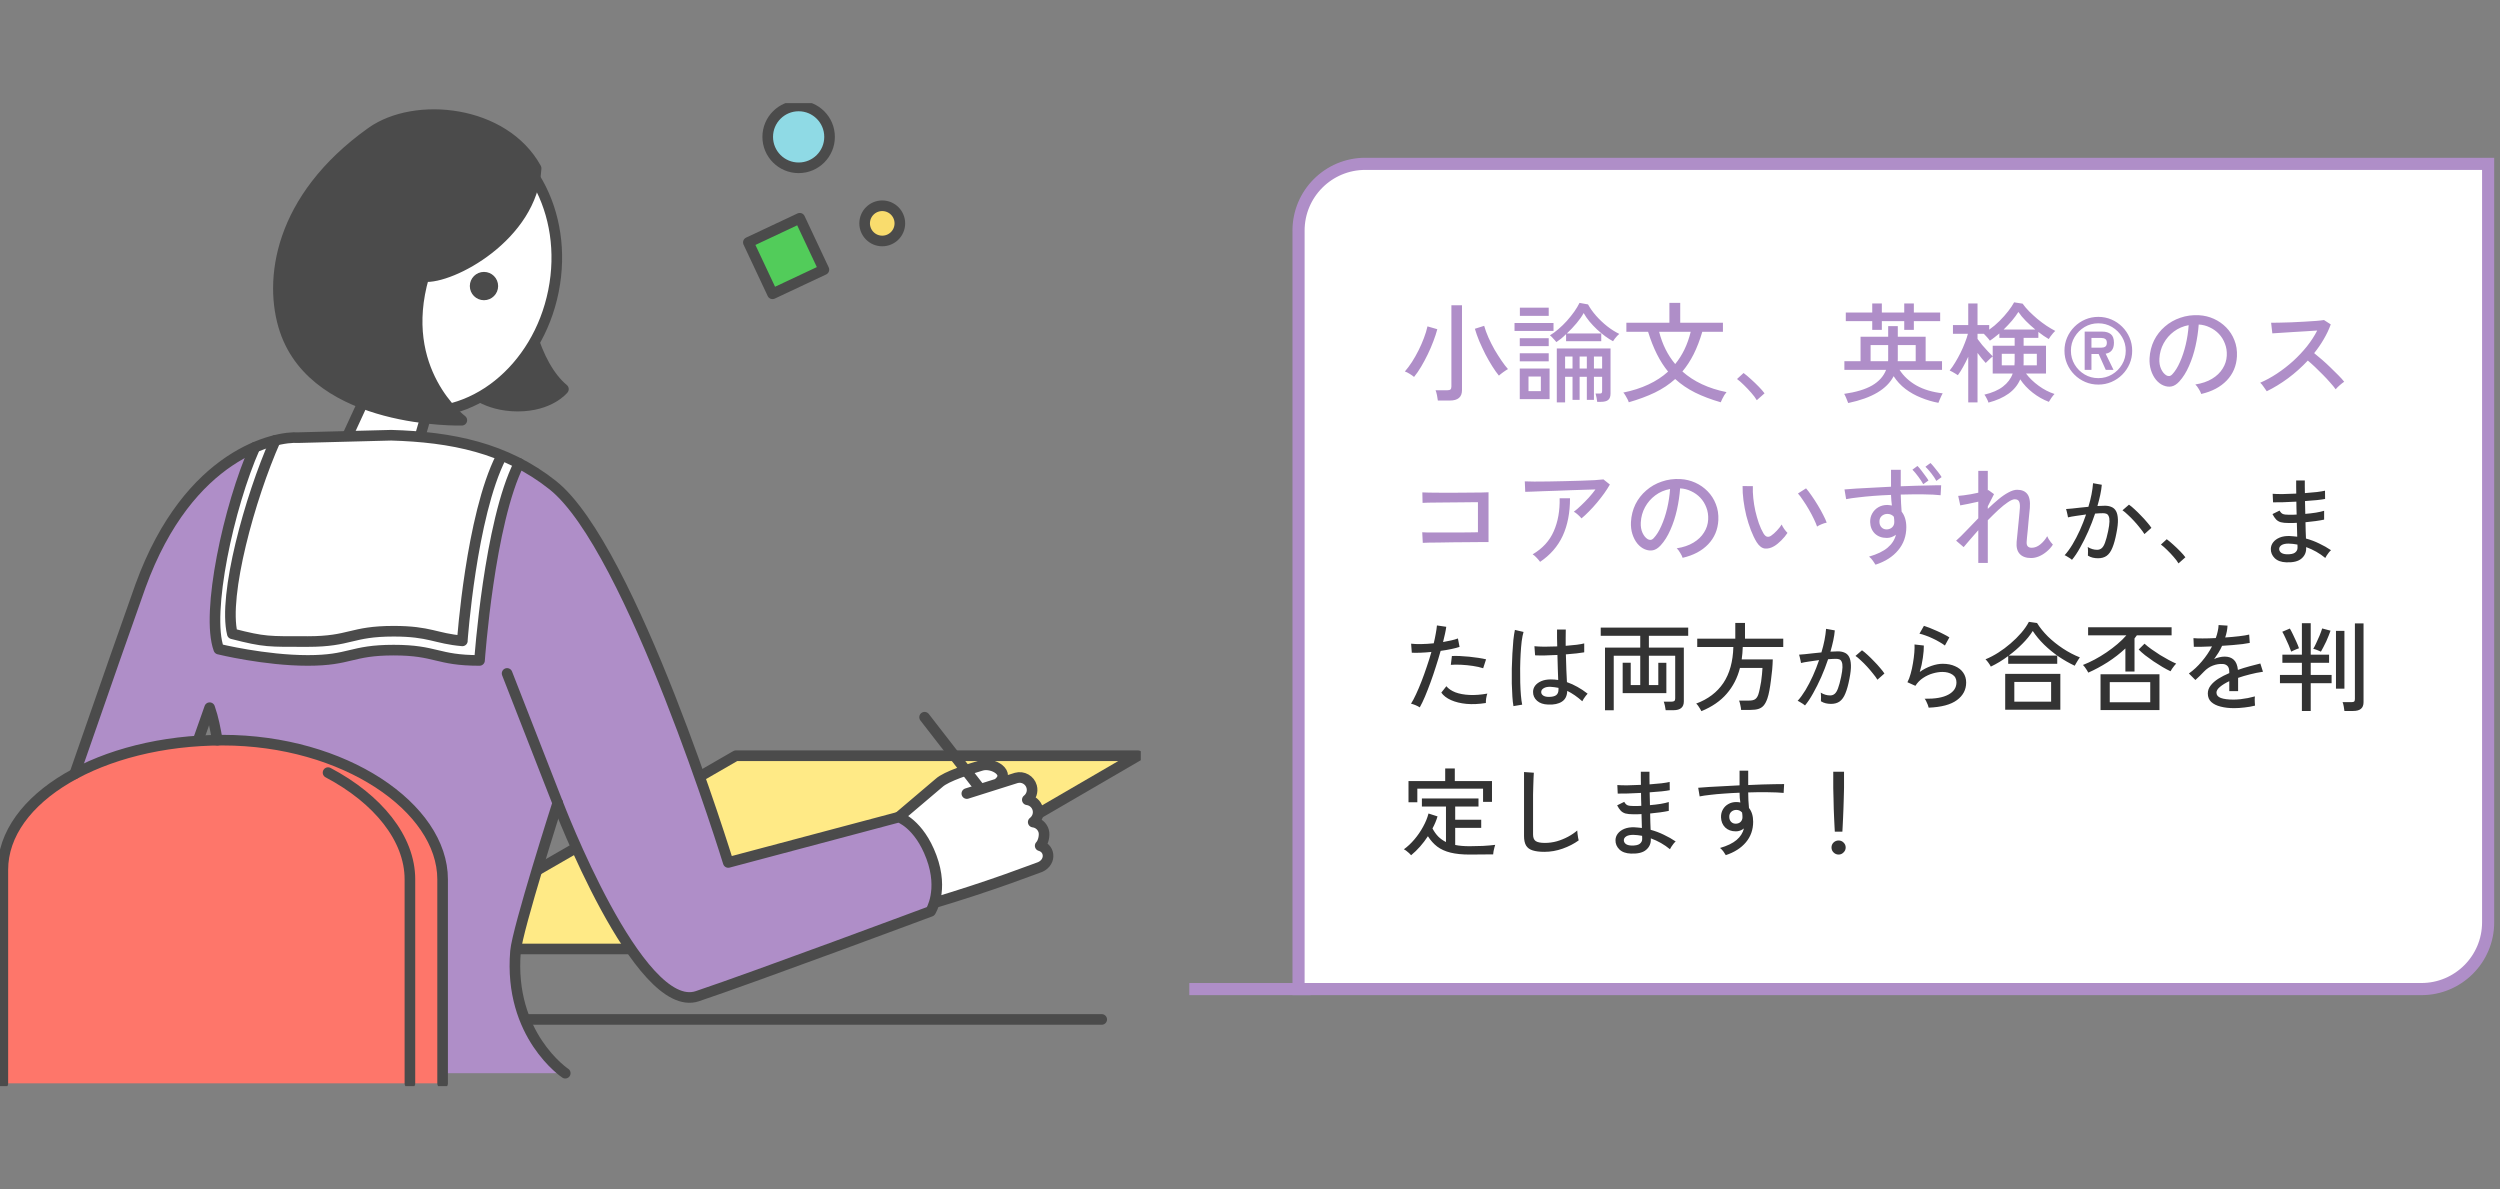 <svg width="412" height="196" viewBox="0 0 412 196" fill="none" xmlns="http://www.w3.org/2000/svg">
<rect x="0" y="0" width="412" height="196" fill="#808080" stroke="none"/>
<path d="M196 163H216" stroke="#AF8EC8" stroke-width="2"/>
<path d="M225 27H410.044V152C410.044 158.075 405.119 163 399.044 163H214V38C214 31.925 218.925 27 225 27Z" fill="white"/>
<path d="M225 27H410.044V152C410.044 158.075 405.119 163 399.044 163H214V38C214 31.925 218.925 27 225 27Z" stroke="#AF8EC8" stroke-width="2"/>
<path d="M236.958 66.008C236.934 65.78 236.886 65.486 236.814 65.126C236.742 64.778 236.664 64.508 236.58 64.316H238.488C238.74 64.316 238.92 64.274 239.028 64.19C239.136 64.094 239.19 63.932 239.19 63.704V50.312H240.936V64.298C240.936 65.438 240.27 66.008 238.938 66.008H236.958ZM247.02 61.904C246.672 61.484 246.306 60.968 245.922 60.356C245.538 59.744 245.16 59.084 244.788 58.376C244.428 57.656 244.092 56.936 243.78 56.216C243.48 55.484 243.24 54.806 243.06 54.182L244.59 53.696C244.758 54.296 244.992 54.938 245.292 55.622C245.592 56.294 245.928 56.96 246.3 57.62C246.684 58.268 247.068 58.874 247.452 59.438C247.836 60.002 248.19 60.464 248.514 60.824C248.298 60.944 248.04 61.112 247.74 61.328C247.44 61.544 247.2 61.736 247.02 61.904ZM233.034 62.12C232.842 61.952 232.596 61.778 232.296 61.598C232.008 61.418 231.75 61.292 231.522 61.22C231.918 60.764 232.308 60.242 232.692 59.654C233.076 59.054 233.436 58.418 233.772 57.746C234.108 57.074 234.402 56.402 234.654 55.73C234.918 55.046 235.116 54.398 235.248 53.786L236.868 54.254C236.712 54.854 236.496 55.514 236.22 56.234C235.956 56.942 235.65 57.656 235.302 58.376C234.954 59.096 234.588 59.78 234.204 60.428C233.82 61.076 233.43 61.64 233.034 62.12ZM256.56 66.314V57.422H265.416V64.838C265.416 65.354 265.284 65.714 265.02 65.918C264.768 66.122 264.366 66.224 263.814 66.224H263.22C263.196 66.032 263.16 65.804 263.112 65.54C263.064 65.276 263.01 65.048 262.95 64.856H263.58C263.772 64.856 263.892 64.832 263.94 64.784C264 64.724 264.03 64.604 264.03 64.424V62.102H262.68V65.9H261.51V62.102H260.322V65.9H259.152V62.102H257.928V66.314H256.56ZM256.488 56.378C256.428 56.294 256.332 56.18 256.2 56.036C256.068 55.88 255.93 55.73 255.786 55.586C255.654 55.442 255.534 55.334 255.426 55.262C255.882 54.998 256.35 54.656 256.83 54.236C257.322 53.816 257.79 53.36 258.234 52.868C258.678 52.364 259.08 51.86 259.44 51.356C259.8 50.84 260.088 50.36 260.304 49.916L261.708 50.168C262.032 50.768 262.47 51.386 263.022 52.022C263.574 52.646 264.18 53.222 264.84 53.75C265.512 54.278 266.184 54.704 266.856 55.028C266.76 55.1 266.64 55.214 266.496 55.37C266.364 55.514 266.232 55.67 266.1 55.838C265.98 55.994 265.89 56.126 265.83 56.234C265.434 56.03 265.008 55.76 264.552 55.424C264.096 55.088 263.64 54.71 263.184 54.29C262.74 53.87 262.326 53.432 261.942 52.976C261.558 52.508 261.24 52.046 260.988 51.59C260.712 52.106 260.322 52.664 259.818 53.264C259.314 53.864 258.78 54.428 258.216 54.956H263.886V56.234H258.09V55.064C257.826 55.328 257.556 55.574 257.28 55.802C257.004 56.018 256.74 56.21 256.488 56.378ZM250.458 65.774V60.734H255.372V65.774H250.458ZM249.594 54.542V53.228H256.02V54.542H249.594ZM250.476 52.058V50.708H255.228V52.058H250.476ZM250.458 59.546V58.214H255.228V59.546H250.458ZM250.458 57.044V55.73H255.228V57.044H250.458ZM251.898 64.46H253.932V62.048H251.898V64.46ZM262.68 60.734H264.03V58.754H262.68V60.734ZM257.928 60.734H259.152V58.754H257.928V60.734ZM260.322 60.734H261.51V58.754H260.322V60.734ZM268.422 66.296C268.386 66.164 268.314 65.99 268.206 65.774C268.11 65.57 267.996 65.366 267.864 65.162C267.744 64.958 267.63 64.802 267.522 64.694C269.058 64.382 270.438 63.938 271.662 63.362C272.898 62.786 273.978 62.078 274.902 61.238C273.546 59.594 272.448 57.41 271.608 54.686H268.026V53.192H275.118V49.916H276.9V53.192H283.938V54.686H280.536C280.128 56.066 279.654 57.296 279.114 58.376C278.574 59.444 277.956 60.392 277.26 61.22C279.132 62.888 281.556 64.022 284.532 64.622C284.436 64.73 284.316 64.892 284.172 65.108C284.04 65.336 283.92 65.558 283.812 65.774C283.704 65.99 283.626 66.164 283.578 66.296C281.994 65.84 280.584 65.306 279.348 64.694C278.124 64.082 277.032 63.338 276.072 62.462C275.1 63.338 273.984 64.082 272.724 64.694C271.476 65.294 270.042 65.828 268.422 66.296ZM276.072 59.996C277.26 58.556 278.112 56.786 278.628 54.686H273.426C273.954 56.75 274.836 58.52 276.072 59.996ZM289.518 65.954C289.302 65.582 289.002 65.18 288.618 64.748C288.234 64.304 287.832 63.878 287.412 63.47C286.992 63.05 286.608 62.714 286.26 62.462L287.34 61.472C287.7 61.736 288.102 62.072 288.546 62.48C289.002 62.888 289.434 63.302 289.842 63.722C290.25 64.142 290.568 64.508 290.796 64.82L289.518 65.954ZM304.584 66.422C304.512 66.206 304.404 65.936 304.26 65.612C304.128 65.288 304.014 65.054 303.918 64.91C305.862 64.634 307.398 64.172 308.526 63.524C309.654 62.864 310.422 62.006 310.83 60.95H303.954V59.528H306.618V55.496H311.172V53.75H312.756V55.496H317.346V59.528H320.046V60.95H313.044C313.728 62.006 314.664 62.87 315.852 63.542C317.04 64.202 318.474 64.628 320.154 64.82C320.094 64.916 320.016 65.066 319.92 65.27C319.824 65.474 319.734 65.678 319.65 65.882C319.566 66.098 319.5 66.266 319.452 66.386C318.48 66.206 317.526 65.924 316.59 65.54C315.654 65.168 314.796 64.688 314.016 64.1C313.236 63.5 312.588 62.798 312.072 61.994C311.52 63.062 310.626 63.962 309.39 64.694C308.166 65.426 306.564 66.002 304.584 66.422ZM308.544 54.362V52.922H304.188V51.5H308.544V50.006H310.128V51.5H313.818V50.006H315.402V51.5H319.74V52.922H315.402V54.362H313.818V52.922H310.128V54.362H308.544ZM312.738 59.528H315.708V56.864H312.756V58.862C312.756 58.982 312.756 59.096 312.756 59.204C312.756 59.312 312.75 59.42 312.738 59.528ZM308.274 59.528H311.154C311.166 59.42 311.172 59.312 311.172 59.204C311.172 59.096 311.172 58.982 311.172 58.862V56.864H308.274V59.528ZM327.696 66.35C327.648 66.158 327.552 65.93 327.408 65.666C327.276 65.402 327.15 65.192 327.03 65.036C328.314 64.736 329.334 64.292 330.09 63.704C330.858 63.116 331.392 62.402 331.692 61.562H328.398V58.736C328.314 58.796 328.194 58.898 328.038 59.042C327.894 59.186 327.744 59.33 327.588 59.474C327.444 59.618 327.33 59.732 327.246 59.816C327.066 59.624 326.856 59.384 326.616 59.096C326.376 58.796 326.136 58.484 325.896 58.16V66.314H324.366V58.79C324.102 59.366 323.82 59.924 323.52 60.464C323.232 60.992 322.944 61.448 322.656 61.832C322.572 61.76 322.44 61.676 322.26 61.58C322.092 61.472 321.918 61.37 321.738 61.274C321.57 61.178 321.426 61.106 321.306 61.058C321.618 60.674 321.924 60.23 322.224 59.726C322.536 59.21 322.83 58.676 323.106 58.124C323.382 57.56 323.622 57.008 323.826 56.468C324.042 55.928 324.204 55.442 324.312 55.01H321.846V53.57H324.366V50.006H325.896V53.57H327.822V54.326C328.422 53.906 328.986 53.432 329.514 52.904C330.054 52.364 330.534 51.824 330.954 51.284C331.374 50.744 331.698 50.258 331.926 49.826L333.33 50.042C333.606 50.438 333.954 50.852 334.374 51.284C334.794 51.704 335.25 52.124 335.742 52.544C336.234 52.952 336.738 53.33 337.254 53.678C337.77 54.014 338.256 54.302 338.712 54.542C338.616 54.614 338.49 54.74 338.334 54.92C338.19 55.088 338.052 55.262 337.92 55.442C337.788 55.622 337.692 55.766 337.632 55.874C337.368 55.718 337.092 55.544 336.804 55.352C336.516 55.148 336.222 54.932 335.922 54.704V55.676H333.492V56.972H337.182V61.562H333.888C334.44 62.294 335.136 62.966 335.976 63.578C336.816 64.19 337.686 64.64 338.586 64.928C338.43 65.084 338.256 65.3 338.064 65.576C337.872 65.852 337.734 66.068 337.65 66.224C336.702 65.864 335.814 65.36 334.986 64.712C334.158 64.064 333.474 63.332 332.934 62.516C332.526 63.464 331.878 64.256 330.99 64.892C330.114 65.516 329.016 66.002 327.696 66.35ZM328.398 58.718V56.972H332.016V55.676H329.496V54.956C329.232 55.172 328.968 55.382 328.704 55.586C328.452 55.79 328.194 55.976 327.93 56.144C327.846 56.012 327.696 55.826 327.48 55.586C327.264 55.334 327.084 55.142 326.94 55.01H325.896V55.856C326.112 56.156 326.37 56.492 326.67 56.864C326.982 57.224 327.294 57.572 327.606 57.908C327.918 58.244 328.182 58.514 328.398 58.718ZM330.198 54.308H335.418C334.878 53.864 334.356 53.39 333.852 52.886C333.36 52.382 332.952 51.89 332.628 51.41C332.352 51.854 332.004 52.328 331.584 52.832C331.164 53.324 330.702 53.816 330.198 54.308ZM333.474 60.212H335.67V58.304H333.492V59.564C333.492 59.672 333.492 59.78 333.492 59.888C333.492 59.996 333.486 60.104 333.474 60.212ZM329.892 60.212H331.98C331.992 60.104 331.998 59.996 331.998 59.888C332.01 59.78 332.016 59.672 332.016 59.564V58.304H329.892V60.212ZM345.804 63.38C345.036 63.38 344.316 63.236 343.644 62.948C342.972 62.66 342.378 62.258 341.862 61.742C341.346 61.226 340.944 60.632 340.656 59.96C340.368 59.288 340.224 58.568 340.224 57.8C340.224 57.032 340.368 56.312 340.656 55.64C340.944 54.968 341.346 54.374 341.862 53.858C342.378 53.342 342.972 52.94 343.644 52.652C344.316 52.364 345.036 52.22 345.804 52.22C346.572 52.22 347.292 52.364 347.964 52.652C348.636 52.94 349.23 53.342 349.746 53.858C350.262 54.374 350.664 54.968 350.952 55.64C351.24 56.312 351.384 57.032 351.384 57.8C351.384 58.568 351.24 59.288 350.952 59.96C350.664 60.632 350.262 61.226 349.746 61.742C349.23 62.258 348.636 62.66 347.964 62.948C347.292 63.236 346.572 63.38 345.804 63.38ZM345.804 62.318C346.632 62.318 347.388 62.114 348.072 61.706C348.756 61.298 349.302 60.752 349.71 60.068C350.118 59.384 350.322 58.628 350.322 57.8C350.322 56.96 350.118 56.204 349.71 55.532C349.302 54.848 348.756 54.302 348.072 53.894C347.388 53.486 346.632 53.282 345.804 53.282C344.976 53.282 344.22 53.486 343.536 53.894C342.852 54.302 342.306 54.848 341.898 55.532C341.49 56.204 341.286 56.96 341.286 57.8C341.286 58.628 341.49 59.384 341.898 60.068C342.306 60.752 342.852 61.298 343.536 61.706C344.22 62.114 344.976 62.318 345.804 62.318ZM343.554 60.95V54.65H346.452C347.04 54.65 347.508 54.788 347.856 55.064C348.204 55.34 348.378 55.814 348.378 56.486C348.378 57.038 348.252 57.464 348 57.764C347.76 58.052 347.43 58.226 347.01 58.286L348.306 60.95H347.028L345.858 58.34H344.67V60.95H343.554ZM344.67 57.296H346.29C346.554 57.296 346.77 57.242 346.938 57.134C347.118 57.014 347.208 56.798 347.208 56.486C347.208 56.186 347.124 55.982 346.956 55.874C346.788 55.754 346.566 55.694 346.29 55.694H344.67V57.296ZM362.761 64.928C362.701 64.712 362.569 64.442 362.365 64.118C362.173 63.782 361.981 63.53 361.789 63.362C362.869 63.194 363.787 62.882 364.543 62.426C365.299 61.97 365.881 61.412 366.289 60.752C366.709 60.092 366.937 59.378 366.973 58.61C367.009 57.89 366.907 57.23 366.667 56.63C366.439 56.018 366.109 55.484 365.677 55.028C365.245 54.572 364.741 54.212 364.165 53.948C363.601 53.672 362.995 53.516 362.347 53.48C362.263 54.644 362.089 55.82 361.825 57.008C361.561 58.196 361.201 59.3 360.745 60.32C360.301 61.34 359.767 62.192 359.143 62.876C358.723 63.332 358.297 63.602 357.865 63.686C357.445 63.77 357.001 63.716 356.533 63.524C356.077 63.332 355.669 63.02 355.309 62.588C354.949 62.144 354.673 61.616 354.481 61.004C354.289 60.392 354.211 59.732 354.247 59.024C354.307 57.968 354.553 56.996 354.985 56.108C355.429 55.22 356.023 54.458 356.767 53.822C357.511 53.174 358.363 52.688 359.323 52.364C360.283 52.028 361.309 51.89 362.401 51.95C363.265 51.998 364.081 52.196 364.849 52.544C365.617 52.892 366.295 53.366 366.883 53.966C367.471 54.566 367.921 55.268 368.233 56.072C368.557 56.876 368.695 57.764 368.647 58.736C368.563 60.296 368.005 61.616 366.973 62.696C365.941 63.776 364.537 64.52 362.761 64.928ZM357.001 61.85C357.133 61.934 357.289 61.976 357.469 61.976C357.649 61.964 357.823 61.868 357.991 61.688C358.459 61.196 358.879 60.524 359.251 59.672C359.635 58.82 359.953 57.866 360.205 56.81C360.457 55.754 360.619 54.68 360.691 53.588C359.779 53.756 358.969 54.104 358.261 54.632C357.553 55.16 356.989 55.808 356.569 56.576C356.149 57.344 355.915 58.184 355.867 59.096C355.831 59.756 355.927 60.332 356.155 60.824C356.383 61.304 356.665 61.646 357.001 61.85ZM373.561 64.478C373.441 64.298 373.273 64.058 373.057 63.758C372.853 63.446 372.661 63.218 372.481 63.074C373.405 62.678 374.329 62.174 375.253 61.562C376.177 60.95 377.059 60.266 377.899 59.51C378.739 58.742 379.501 57.932 380.185 57.08C380.869 56.216 381.433 55.346 381.877 54.47C381.325 54.506 380.695 54.548 379.987 54.596C379.291 54.632 378.583 54.674 377.863 54.722C377.155 54.77 376.501 54.812 375.901 54.848C375.301 54.884 374.827 54.914 374.479 54.938L374.281 53.192C374.569 53.192 375.007 53.186 375.595 53.174C376.183 53.162 376.837 53.144 377.557 53.12C378.289 53.084 379.015 53.048 379.735 53.012C380.467 52.964 381.121 52.922 381.697 52.886C382.285 52.838 382.717 52.79 382.993 52.742L384.109 53.462C383.809 54.29 383.425 55.1 382.957 55.892C382.501 56.684 381.973 57.452 381.373 58.196C381.781 58.52 382.219 58.886 382.687 59.294C383.155 59.702 383.617 60.128 384.073 60.572C384.529 61.004 384.955 61.424 385.351 61.832C385.747 62.228 386.071 62.588 386.323 62.912C386.119 63.044 385.873 63.236 385.585 63.488C385.309 63.728 385.087 63.95 384.919 64.154C384.679 63.818 384.373 63.446 384.001 63.038C383.641 62.618 383.245 62.192 382.813 61.76C382.381 61.316 381.949 60.89 381.517 60.482C381.085 60.074 380.689 59.72 380.329 59.42C379.333 60.488 378.247 61.46 377.071 62.336C375.895 63.2 374.725 63.914 373.561 64.478ZM234.474 89.462L234.384 87.716C234.528 87.728 234.81 87.74 235.23 87.752C235.662 87.752 236.178 87.752 236.778 87.752C237.39 87.752 238.032 87.752 238.704 87.752C239.388 87.752 240.048 87.752 240.684 87.752C241.332 87.74 241.908 87.734 242.412 87.734C242.928 87.722 243.312 87.716 243.564 87.716V82.766C243.36 82.766 243.018 82.766 242.538 82.766C242.058 82.766 241.5 82.772 240.864 82.784C240.228 82.784 239.568 82.79 238.884 82.802C238.2 82.802 237.546 82.808 236.922 82.82C236.31 82.82 235.782 82.826 235.338 82.838C234.894 82.85 234.594 82.862 234.438 82.874L234.402 81.146C234.594 81.158 234.966 81.17 235.518 81.182C236.07 81.194 236.724 81.2 237.48 81.2C238.236 81.2 239.028 81.2 239.856 81.2C240.684 81.188 241.476 81.182 242.232 81.182C242.988 81.17 243.642 81.164 244.194 81.164C244.746 81.152 245.118 81.14 245.31 81.128V89.336C244.938 89.336 244.44 89.336 243.816 89.336C243.192 89.336 242.496 89.342 241.728 89.354C240.972 89.354 240.204 89.36 239.424 89.372C238.656 89.384 237.924 89.396 237.228 89.408C236.544 89.408 235.956 89.414 235.464 89.426C234.972 89.438 234.642 89.45 234.474 89.462ZM260.628 85.43C260.496 85.262 260.304 85.064 260.052 84.836C259.8 84.608 259.572 84.44 259.368 84.332C259.728 84.068 260.118 83.732 260.538 83.324C260.97 82.916 261.396 82.484 261.816 82.028C262.236 81.56 262.608 81.104 262.932 80.66C262.416 80.672 261.804 80.69 261.096 80.714C260.4 80.738 259.656 80.762 258.864 80.786C258.084 80.81 257.304 80.84 256.524 80.876C255.744 80.9 255.006 80.924 254.31 80.948C253.626 80.972 253.026 80.996 252.51 81.02C251.994 81.032 251.61 81.044 251.358 81.056L251.286 79.328C251.646 79.34 252.168 79.352 252.852 79.364C253.548 79.364 254.328 79.358 255.192 79.346C256.068 79.334 256.968 79.316 257.892 79.292C258.816 79.268 259.704 79.244 260.556 79.22C261.408 79.196 262.158 79.166 262.806 79.13C263.466 79.082 263.946 79.04 264.246 79.004L265.308 79.85C265.056 80.294 264.744 80.78 264.372 81.308C264 81.824 263.598 82.34 263.166 82.856C262.734 83.372 262.296 83.852 261.852 84.296C261.42 84.74 261.012 85.118 260.628 85.43ZM253.806 92.594C253.686 92.414 253.506 92.198 253.266 91.946C253.026 91.682 252.798 91.484 252.582 91.352C254.214 90.392 255.372 89.126 256.056 87.554C256.752 85.982 257.076 84.17 257.028 82.118H258.738C258.738 84.506 258.336 86.57 257.532 88.31C256.728 90.038 255.486 91.466 253.806 92.594ZM277.296 91.928C277.236 91.712 277.104 91.442 276.9 91.118C276.708 90.782 276.516 90.53 276.324 90.362C277.404 90.194 278.322 89.882 279.078 89.426C279.834 88.97 280.416 88.412 280.824 87.752C281.244 87.092 281.472 86.378 281.508 85.61C281.544 84.89 281.442 84.23 281.202 83.63C280.974 83.018 280.644 82.484 280.212 82.028C279.78 81.572 279.276 81.212 278.7 80.948C278.136 80.672 277.53 80.516 276.882 80.48C276.798 81.644 276.624 82.82 276.36 84.008C276.096 85.196 275.736 86.3 275.28 87.32C274.836 88.34 274.302 89.192 273.678 89.876C273.258 90.332 272.832 90.602 272.4 90.686C271.98 90.77 271.536 90.716 271.068 90.524C270.612 90.332 270.204 90.02 269.844 89.588C269.484 89.144 269.208 88.616 269.016 88.004C268.824 87.392 268.746 86.732 268.782 86.024C268.842 84.968 269.088 83.996 269.52 83.108C269.964 82.22 270.558 81.458 271.302 80.822C272.046 80.174 272.898 79.688 273.858 79.364C274.818 79.028 275.844 78.89 276.936 78.95C277.8 78.998 278.616 79.196 279.384 79.544C280.152 79.892 280.83 80.366 281.418 80.966C282.006 81.566 282.456 82.268 282.768 83.072C283.092 83.876 283.23 84.764 283.182 85.736C283.098 87.296 282.54 88.616 281.508 89.696C280.476 90.776 279.072 91.52 277.296 91.928ZM271.536 88.85C271.668 88.934 271.824 88.976 272.004 88.976C272.184 88.964 272.358 88.868 272.526 88.688C272.994 88.196 273.414 87.524 273.786 86.672C274.17 85.82 274.488 84.866 274.74 83.81C274.992 82.754 275.154 81.68 275.226 80.588C274.314 80.756 273.504 81.104 272.796 81.632C272.088 82.16 271.524 82.808 271.104 83.576C270.684 84.344 270.45 85.184 270.402 86.096C270.366 86.756 270.462 87.332 270.69 87.824C270.918 88.304 271.2 88.646 271.536 88.85ZM292.362 90.02C291.846 90.32 291.342 90.446 290.85 90.398C290.358 90.338 289.908 89.99 289.5 89.354C289.152 88.778 288.834 88.118 288.546 87.374C288.258 86.618 288.006 85.82 287.79 84.98C287.586 84.128 287.43 83.288 287.322 82.46C287.214 81.62 287.166 80.834 287.178 80.102L288.87 80.12C288.846 80.732 288.87 81.392 288.942 82.1C289.014 82.808 289.128 83.516 289.284 84.224C289.452 84.932 289.644 85.604 289.86 86.24C290.088 86.876 290.34 87.428 290.616 87.896C290.82 88.232 291.03 88.418 291.246 88.454C291.462 88.49 291.678 88.43 291.894 88.274C292.194 88.07 292.506 87.794 292.83 87.446C293.166 87.086 293.43 86.75 293.622 86.438C293.706 86.654 293.844 86.9 294.036 87.176C294.24 87.452 294.42 87.668 294.576 87.824C294.312 88.232 293.97 88.646 293.55 89.066C293.142 89.474 292.746 89.792 292.362 90.02ZM299.454 86.78C299.346 86.456 299.172 86.042 298.932 85.538C298.692 85.034 298.416 84.512 298.104 83.972C297.792 83.432 297.474 82.928 297.15 82.46C296.838 81.98 296.556 81.602 296.304 81.326L297.636 80.48C297.912 80.792 298.218 81.194 298.554 81.686C298.902 82.178 299.244 82.706 299.58 83.27C299.916 83.822 300.21 84.35 300.462 84.854C300.726 85.358 300.918 85.784 301.038 86.132C300.762 86.18 300.474 86.27 300.174 86.402C299.874 86.522 299.634 86.648 299.454 86.78ZM309.084 93.062C308.976 92.894 308.832 92.678 308.652 92.414C308.472 92.15 308.262 91.922 308.022 91.73C309.354 91.346 310.374 90.854 311.082 90.254C311.79 89.654 312.246 88.946 312.45 88.13C312.234 88.286 312 88.412 311.748 88.508C311.496 88.604 311.232 88.652 310.956 88.652C310.14 88.652 309.48 88.412 308.976 87.932C308.484 87.44 308.226 86.81 308.202 86.042C308.19 85.514 308.304 85.04 308.544 84.62C308.784 84.188 309.12 83.846 309.552 83.594C309.984 83.342 310.476 83.216 311.028 83.216C311.16 83.216 311.286 83.228 311.406 83.252C311.538 83.264 311.664 83.282 311.784 83.306C311.748 83.042 311.718 82.766 311.694 82.478C311.67 82.178 311.652 81.872 311.64 81.56C310.656 81.596 309.696 81.65 308.76 81.722C307.836 81.794 306.984 81.878 306.204 81.974C305.424 82.058 304.77 82.154 304.242 82.262L303.972 80.66C304.452 80.612 305.088 80.564 305.88 80.516C306.684 80.468 307.584 80.42 308.58 80.372C309.576 80.312 310.596 80.258 311.64 80.21V77.42H313.242V80.138C314.154 80.102 315.03 80.072 315.87 80.048C316.722 80.024 317.496 80.006 318.192 79.994C318.888 79.97 319.458 79.964 319.902 79.976L319.812 81.614C319.08 81.53 318.126 81.482 316.95 81.47C315.786 81.458 314.55 81.47 313.242 81.506C313.254 81.974 313.272 82.454 313.296 82.946C313.32 83.426 313.35 83.882 313.386 84.314C313.902 84.974 314.16 85.826 314.16 86.87C314.16 88.346 313.71 89.618 312.81 90.686C311.922 91.754 310.68 92.546 309.084 93.062ZM310.974 87.248C311.334 87.224 311.622 87.104 311.838 86.888C312.066 86.672 312.18 86.384 312.18 86.024C312.18 85.892 312.174 85.754 312.162 85.61C312.15 85.466 312.132 85.316 312.108 85.16C311.832 84.848 311.478 84.692 311.046 84.692C310.674 84.692 310.356 84.812 310.092 85.052C309.84 85.292 309.72 85.604 309.732 85.988C309.732 86.36 309.846 86.666 310.074 86.906C310.302 87.146 310.602 87.26 310.974 87.248ZM316.95 79.796C316.746 79.412 316.47 78.992 316.122 78.536C315.774 78.068 315.456 77.69 315.168 77.402L315.996 76.79C316.176 76.958 316.38 77.192 316.608 77.492C316.848 77.792 317.076 78.098 317.292 78.41C317.52 78.71 317.694 78.968 317.814 79.184L316.95 79.796ZM319.11 79.256C318.906 78.872 318.63 78.458 318.282 78.014C317.934 77.57 317.61 77.204 317.31 76.916L318.138 76.304C318.318 76.472 318.522 76.7 318.75 76.988C318.99 77.276 319.224 77.57 319.452 77.87C319.68 78.158 319.854 78.41 319.974 78.626L319.11 79.256ZM326.022 92.774V87.374C325.53 87.926 325.074 88.448 324.654 88.94C324.234 89.42 323.886 89.828 323.61 90.164L322.368 89.102C322.86 88.67 323.418 88.124 324.042 87.464C324.678 86.804 325.338 86.12 326.022 85.412V82.676C325.47 82.796 324.918 82.916 324.366 83.036C323.814 83.144 323.376 83.228 323.052 83.288L322.71 81.722C322.938 81.71 323.232 81.68 323.592 81.632C323.964 81.584 324.36 81.524 324.78 81.452C325.212 81.368 325.626 81.284 326.022 81.2V77.6H327.588V80.804C327.636 80.78 327.672 80.768 327.696 80.768L328.614 81.434L327.588 83.45V83.864C328.188 83.288 328.776 82.76 329.352 82.28C329.928 81.8 330.48 81.422 331.008 81.146C331.536 80.858 332.01 80.714 332.43 80.714C333.174 80.714 333.726 80.942 334.086 81.398C334.458 81.854 334.602 82.628 334.518 83.72C334.506 83.912 334.476 84.206 334.428 84.602C334.392 84.998 334.35 85.436 334.302 85.916C334.266 86.396 334.224 86.87 334.176 87.338C334.128 87.806 334.086 88.214 334.05 88.562C334.026 88.91 334.008 89.144 333.996 89.264C333.936 89.936 334.212 90.272 334.824 90.272C335.316 90.272 335.79 90.086 336.246 89.714C336.702 89.342 337.08 88.892 337.38 88.364C337.428 88.484 337.506 88.64 337.614 88.832C337.734 89.012 337.854 89.186 337.974 89.354C338.106 89.522 338.22 89.654 338.316 89.75C338.04 90.182 337.698 90.566 337.29 90.902C336.894 91.238 336.468 91.502 336.012 91.694C335.568 91.874 335.136 91.964 334.716 91.964C333.9 91.964 333.282 91.742 332.862 91.298C332.442 90.854 332.268 90.188 332.34 89.3C332.352 89.18 332.376 88.94 332.412 88.58C332.448 88.208 332.49 87.782 332.538 87.302C332.586 86.822 332.634 86.336 332.682 85.844C332.73 85.352 332.772 84.914 332.808 84.53C332.844 84.134 332.868 83.846 332.88 83.666C332.904 83.174 332.85 82.82 332.718 82.604C332.598 82.388 332.364 82.28 332.016 82.28C331.752 82.28 331.38 82.442 330.9 82.766C330.432 83.078 329.91 83.498 329.334 84.026C328.77 84.554 328.188 85.124 327.588 85.736V92.774H326.022Z" fill="#AF8EC8"/>
<path d="M341.464 92.256C341.4 92.192 341.288 92.107 341.128 92C340.968 91.893 340.803 91.792 340.632 91.696C340.472 91.589 340.344 91.525 340.248 91.504C340.685 91.024 341.117 90.432 341.544 89.728C341.971 89.013 342.376 88.235 342.76 87.392C343.144 86.539 343.485 85.669 343.784 84.784C343.208 84.859 342.648 84.939 342.104 85.024C341.571 85.099 341.139 85.179 340.808 85.264C340.797 85.168 340.771 85.029 340.728 84.848C340.696 84.656 340.653 84.469 340.6 84.288C340.557 84.096 340.52 83.963 340.488 83.888C340.744 83.867 341.069 83.84 341.464 83.808C341.859 83.765 342.291 83.717 342.76 83.664C343.229 83.611 343.699 83.563 344.168 83.52C344.381 82.827 344.552 82.149 344.68 81.488C344.808 80.827 344.893 80.208 344.936 79.632L346.376 79.888C346.333 80.411 346.248 80.971 346.12 81.568C345.992 82.155 345.837 82.763 345.656 83.392C346.157 83.36 346.568 83.344 346.888 83.344C347.304 83.344 347.667 83.413 347.976 83.552C348.296 83.68 348.547 83.909 348.728 84.24C348.909 84.571 349.011 85.029 349.032 85.616C349.053 86.192 348.973 86.933 348.792 87.84C348.6 88.853 348.376 89.664 348.12 90.272C347.875 90.88 347.56 91.323 347.176 91.6C346.803 91.867 346.328 92 345.752 92C345.453 92 345.165 91.968 344.888 91.904C344.611 91.84 344.344 91.728 344.088 91.568C344.099 91.376 344.104 91.136 344.104 90.848C344.104 90.56 344.088 90.325 344.056 90.144C344.557 90.453 345.075 90.608 345.608 90.608C345.896 90.608 346.141 90.523 346.344 90.352C346.557 90.181 346.744 89.877 346.904 89.44C347.075 88.992 347.245 88.363 347.416 87.552C347.555 86.891 347.629 86.363 347.64 85.968C347.651 85.573 347.608 85.275 347.512 85.072C347.427 84.869 347.304 84.736 347.144 84.672C346.984 84.608 346.797 84.576 346.584 84.576C346.413 84.576 346.216 84.581 345.992 84.592C345.768 84.603 345.528 84.619 345.272 84.64C344.941 85.632 344.563 86.613 344.136 87.584C343.709 88.544 343.267 89.429 342.808 90.24C342.36 91.051 341.912 91.723 341.464 92.256ZM353.4 88.016C353.229 87.728 352.989 87.397 352.68 87.024C352.381 86.64 352.056 86.256 351.704 85.872C351.352 85.488 351.005 85.141 350.664 84.832C350.333 84.512 350.04 84.267 349.784 84.096L350.856 83.168C351.133 83.36 351.443 83.616 351.784 83.936C352.136 84.256 352.488 84.603 352.84 84.976C353.203 85.339 353.533 85.701 353.832 86.064C354.141 86.416 354.381 86.725 354.552 86.992L353.4 88.016ZM359.016 92.848C358.824 92.517 358.557 92.16 358.216 91.776C357.875 91.381 357.517 91.003 357.144 90.64C356.771 90.267 356.429 89.968 356.12 89.744L357.08 88.864C357.4 89.099 357.757 89.397 358.152 89.76C358.557 90.123 358.941 90.491 359.304 90.864C359.667 91.237 359.949 91.563 360.152 91.84L359.016 92.848ZM376.776 92.672C375.944 92.64 375.309 92.411 374.872 91.984C374.435 91.557 374.221 91.045 374.232 90.448C374.243 90.053 374.371 89.696 374.616 89.376C374.872 89.045 375.229 88.784 375.688 88.592C376.157 88.4 376.707 88.315 377.336 88.336C377.549 88.347 377.757 88.363 377.96 88.384C378.173 88.395 378.381 88.416 378.584 88.448L378.52 86.16C378.296 86.171 378.072 86.181 377.848 86.192C377.624 86.192 377.4 86.192 377.176 86.192C376.632 86.192 376.2 86.149 375.88 86.064C375.56 85.968 375.299 85.813 375.096 85.6C374.893 85.387 374.696 85.093 374.504 84.72L375.672 84.144C375.832 84.432 376.013 84.619 376.216 84.704C376.419 84.789 376.749 84.832 377.208 84.832C377.411 84.832 377.619 84.832 377.832 84.832C378.045 84.821 378.264 84.811 378.488 84.8C378.477 84.448 378.467 84.096 378.456 83.744C378.456 83.381 378.451 83.024 378.44 82.672C377.661 82.715 376.925 82.747 376.232 82.768C375.539 82.789 374.995 82.795 374.6 82.784L374.536 81.376C374.899 81.408 375.432 81.424 376.136 81.424C376.851 81.413 377.613 81.387 378.424 81.344C378.413 80.971 378.408 80.603 378.408 80.24C378.408 79.867 378.408 79.515 378.408 79.184H379.832C379.832 79.504 379.832 79.84 379.832 80.192C379.832 80.533 379.837 80.891 379.848 81.264C380.563 81.211 381.219 81.152 381.816 81.088C382.413 81.013 382.861 80.939 383.16 80.864L383.176 82.224C382.877 82.288 382.429 82.352 381.832 82.416C381.235 82.469 380.579 82.523 379.864 82.576C379.885 83.291 379.901 83.995 379.912 84.688C380.541 84.635 381.128 84.565 381.672 84.48C382.227 84.384 382.675 84.283 383.016 84.176V85.632C382.621 85.717 382.157 85.797 381.624 85.872C381.101 85.947 380.541 86.011 379.944 86.064C379.955 86.576 379.965 87.061 379.976 87.52C379.997 87.968 380.013 88.379 380.024 88.752C380.781 88.955 381.507 89.227 382.2 89.568C382.904 89.899 383.555 90.267 384.152 90.672C384.056 90.747 383.939 90.869 383.8 91.04C383.672 91.2 383.549 91.371 383.432 91.552C383.325 91.723 383.251 91.856 383.208 91.952C382.28 91.184 381.229 90.587 380.056 90.16V90.352C380.067 91.035 379.811 91.6 379.288 92.048C378.765 92.507 377.928 92.715 376.776 92.672ZM376.824 91.344C377.475 91.365 377.939 91.275 378.216 91.072C378.493 90.859 378.632 90.597 378.632 90.288C378.632 90.224 378.632 90.149 378.632 90.064C378.632 89.968 378.627 89.861 378.616 89.744C378.371 89.691 378.125 89.653 377.88 89.632C377.635 89.6 377.395 89.584 377.16 89.584C376.648 89.584 376.259 89.669 375.992 89.84C375.736 90.011 375.608 90.219 375.608 90.464C375.608 90.699 375.709 90.901 375.912 91.072C376.115 91.232 376.419 91.323 376.824 91.344ZM233.976 116.576C233.805 116.459 233.571 116.336 233.272 116.208C232.984 116.091 232.739 116.011 232.536 115.968C232.803 115.552 233.08 115.029 233.368 114.4C233.667 113.76 233.965 113.056 234.264 112.288C234.563 111.52 234.851 110.72 235.128 109.888C235.416 109.056 235.672 108.24 235.896 107.44C235.267 107.504 234.664 107.547 234.088 107.568C233.512 107.589 233.037 107.589 232.664 107.568L232.552 106.08C233.011 106.133 233.565 106.155 234.216 106.144C234.877 106.133 235.565 106.091 236.28 106.016C236.419 105.44 236.531 104.901 236.616 104.4C236.712 103.899 236.776 103.456 236.808 103.072L238.344 103.296C238.301 103.637 238.232 104.021 238.136 104.448C238.04 104.875 237.933 105.328 237.816 105.808C238.307 105.723 238.76 105.632 239.176 105.536C239.603 105.44 239.965 105.333 240.264 105.216L240.536 106.608C240.195 106.725 239.747 106.843 239.192 106.96C238.637 107.077 238.045 107.179 237.416 107.264C237.181 108.107 236.92 108.971 236.632 109.856C236.355 110.741 236.061 111.605 235.752 112.448C235.443 113.291 235.139 114.069 234.84 114.784C234.541 115.488 234.253 116.085 233.976 116.576ZM244.872 115.856C243.72 116.037 242.653 116.085 241.672 116C240.691 115.904 239.843 115.696 239.128 115.376C238.413 115.056 237.88 114.645 237.528 114.144L238.36 113.088C238.701 113.504 239.197 113.84 239.848 114.096C240.499 114.341 241.272 114.485 242.168 114.528C243.064 114.571 244.045 114.496 245.112 114.304C245.037 114.507 244.973 114.768 244.92 115.088C244.877 115.397 244.861 115.653 244.872 115.856ZM244.424 110.128C243.944 109.968 243.379 109.84 242.728 109.744C242.088 109.648 241.443 109.584 240.792 109.552C240.152 109.52 239.587 109.525 239.096 109.568L239.272 108.112C239.645 108.091 240.077 108.091 240.568 108.112C241.069 108.133 241.587 108.171 242.12 108.224C242.653 108.277 243.16 108.341 243.64 108.416C244.131 108.491 244.552 108.571 244.904 108.656L244.424 110.128ZM255.144 116.112C254.365 116.091 253.752 115.883 253.304 115.488C252.856 115.083 252.637 114.592 252.648 114.016C252.648 113.653 252.76 113.317 252.984 113.008C253.219 112.699 253.555 112.448 253.992 112.256C254.429 112.064 254.957 111.968 255.576 111.968C255.992 111.968 256.397 112 256.792 112.064C256.771 111.552 256.749 110.949 256.728 110.256C256.707 109.552 256.685 108.779 256.664 107.936C255.971 107.979 255.293 108.005 254.632 108.016C253.981 108.027 253.432 108.021 252.984 108L252.872 106.496C253.288 106.539 253.832 106.565 254.504 106.576C255.187 106.576 255.896 106.56 256.632 106.528C256.621 106.091 256.611 105.637 256.6 105.168C256.6 104.699 256.6 104.224 256.6 103.744H258.04C258.029 104.192 258.024 104.645 258.024 105.104C258.024 105.552 258.024 105.995 258.024 106.432C258.685 106.379 259.293 106.32 259.848 106.256C260.403 106.181 260.813 106.107 261.08 106.032V107.504C260.781 107.557 260.36 107.616 259.816 107.68C259.283 107.733 258.696 107.787 258.056 107.84C258.077 108.757 258.104 109.611 258.136 110.4C258.168 111.179 258.2 111.851 258.232 112.416C258.819 112.619 259.395 112.88 259.96 113.2C260.525 113.509 261.085 113.883 261.64 114.32C261.565 114.384 261.464 114.501 261.336 114.672C261.208 114.832 261.091 114.997 260.984 115.168C260.877 115.339 260.803 115.472 260.76 115.568C259.939 114.832 259.112 114.261 258.28 113.856C258.259 114.677 257.965 115.269 257.4 115.632C256.845 115.995 256.093 116.155 255.144 116.112ZM249.416 116.368C249.341 115.963 249.283 115.44 249.24 114.8C249.197 114.16 249.165 113.445 249.144 112.656C249.133 111.856 249.133 111.035 249.144 110.192C249.165 109.349 249.197 108.528 249.24 107.728C249.283 106.917 249.336 106.176 249.4 105.504C249.475 104.821 249.56 104.256 249.656 103.808L251.08 104.144C250.963 104.528 250.861 105.035 250.776 105.664C250.701 106.293 250.643 106.992 250.6 107.76C250.557 108.528 250.531 109.317 250.52 110.128C250.509 110.939 250.515 111.728 250.536 112.496C250.557 113.264 250.595 113.963 250.648 114.592C250.701 115.221 250.771 115.733 250.856 116.128L249.416 116.368ZM255.24 114.848C255.773 114.848 256.173 114.757 256.44 114.576C256.707 114.384 256.84 114.069 256.84 113.632V113.36C256.616 113.307 256.392 113.269 256.168 113.248C255.944 113.216 255.72 113.195 255.496 113.184C255.027 113.173 254.659 113.253 254.392 113.424C254.125 113.584 253.992 113.787 253.992 114.032C253.981 114.267 254.088 114.464 254.312 114.624C254.536 114.773 254.845 114.848 255.24 114.848ZM264.504 117.056V106.72H270.312V104.784H263.8V103.424H278.216V104.784H271.736V106.72H277.496V115.584C277.496 116.555 276.931 117.04 275.8 117.04H274.504C274.483 116.848 274.44 116.603 274.376 116.304C274.312 116.016 274.248 115.792 274.184 115.632H275.464C275.677 115.632 275.832 115.595 275.928 115.52C276.024 115.445 276.072 115.307 276.072 115.104V108.064H271.736V112.896H273.288V109.232H274.616V114.224H267.416V109.216H268.744V112.896H270.312V108.064H265.944V117.056H264.504ZM280.392 117.2C280.349 117.104 280.275 116.971 280.168 116.8C280.072 116.64 279.965 116.475 279.848 116.304C279.731 116.144 279.624 116.027 279.528 115.952C281.48 115.227 282.973 114.096 284.008 112.56C285.043 111.013 285.592 109.035 285.656 106.624H279.704V105.248H285.976V102.656H287.576V105.248H293.88V106.624H287.208C287.197 106.987 287.176 107.339 287.144 107.68C287.123 108.011 287.085 108.341 287.032 108.672H292.152C292.141 109.184 292.109 109.744 292.056 110.352C292.003 110.949 291.933 111.547 291.848 112.144C291.773 112.741 291.688 113.296 291.592 113.808C291.496 114.32 291.389 114.747 291.272 115.088C291.101 115.589 290.899 115.979 290.664 116.256C290.429 116.533 290.136 116.725 289.784 116.832C289.443 116.939 289.011 116.992 288.488 116.992H286.936C286.925 116.779 286.883 116.512 286.808 116.192C286.744 115.872 286.675 115.627 286.6 115.456H288.216C288.685 115.456 289.027 115.381 289.24 115.232C289.464 115.083 289.64 114.827 289.768 114.464C289.853 114.208 289.933 113.893 290.008 113.52C290.093 113.147 290.168 112.752 290.232 112.336C290.296 111.92 290.344 111.515 290.376 111.12C290.419 110.725 290.445 110.379 290.456 110.08H286.744C286.328 111.712 285.603 113.125 284.568 114.32C283.544 115.515 282.152 116.475 280.392 117.2ZM297.464 116.256C297.4 116.192 297.288 116.107 297.128 116C296.968 115.893 296.803 115.792 296.632 115.696C296.472 115.589 296.344 115.525 296.248 115.504C296.685 115.024 297.117 114.432 297.544 113.728C297.971 113.013 298.376 112.235 298.76 111.392C299.144 110.539 299.485 109.669 299.784 108.784C299.208 108.859 298.648 108.939 298.104 109.024C297.571 109.099 297.139 109.179 296.808 109.264C296.797 109.168 296.771 109.029 296.728 108.848C296.696 108.656 296.653 108.469 296.6 108.288C296.557 108.096 296.52 107.963 296.488 107.888C296.744 107.867 297.069 107.84 297.464 107.808C297.859 107.765 298.291 107.717 298.76 107.664C299.229 107.611 299.699 107.563 300.168 107.52C300.381 106.827 300.552 106.149 300.68 105.488C300.808 104.827 300.893 104.208 300.936 103.632L302.376 103.888C302.333 104.411 302.248 104.971 302.12 105.568C301.992 106.155 301.837 106.763 301.656 107.392C302.157 107.36 302.568 107.344 302.888 107.344C303.304 107.344 303.667 107.413 303.976 107.552C304.296 107.68 304.547 107.909 304.728 108.24C304.909 108.571 305.011 109.029 305.032 109.616C305.053 110.192 304.973 110.933 304.792 111.84C304.6 112.853 304.376 113.664 304.12 114.272C303.875 114.88 303.56 115.323 303.176 115.6C302.803 115.867 302.328 116 301.752 116C301.453 116 301.165 115.968 300.888 115.904C300.611 115.84 300.344 115.728 300.088 115.568C300.099 115.376 300.104 115.136 300.104 114.848C300.104 114.56 300.088 114.325 300.056 114.144C300.557 114.453 301.075 114.608 301.608 114.608C301.896 114.608 302.141 114.523 302.344 114.352C302.557 114.181 302.744 113.877 302.904 113.44C303.075 112.992 303.245 112.363 303.416 111.552C303.555 110.891 303.629 110.363 303.64 109.968C303.651 109.573 303.608 109.275 303.512 109.072C303.427 108.869 303.304 108.736 303.144 108.672C302.984 108.608 302.797 108.576 302.584 108.576C302.413 108.576 302.216 108.581 301.992 108.592C301.768 108.603 301.528 108.619 301.272 108.64C300.941 109.632 300.563 110.613 300.136 111.584C299.709 112.544 299.267 113.429 298.808 114.24C298.36 115.051 297.912 115.723 297.464 116.256ZM309.4 112.016C309.229 111.728 308.989 111.397 308.68 111.024C308.381 110.64 308.056 110.256 307.704 109.872C307.352 109.488 307.005 109.141 306.664 108.832C306.333 108.512 306.04 108.267 305.784 108.096L306.856 107.168C307.133 107.36 307.443 107.616 307.784 107.936C308.136 108.256 308.488 108.603 308.84 108.976C309.203 109.339 309.533 109.701 309.832 110.064C310.141 110.416 310.381 110.725 310.552 110.992L309.4 112.016ZM317.848 116.624C317.827 116.517 317.779 116.363 317.704 116.16C317.629 115.968 317.544 115.776 317.448 115.584C317.363 115.392 317.272 115.248 317.176 115.152C318.893 115.184 320.195 114.96 321.08 114.48C321.976 114 322.424 113.323 322.424 112.448C322.424 111.883 322.2 111.456 321.752 111.168C321.315 110.88 320.765 110.736 320.104 110.736C319.624 110.736 319.101 110.816 318.536 110.976C317.971 111.136 317.432 111.387 316.92 111.728C316.419 112.059 315.997 112.491 315.656 113.024L314.344 112.432C314.547 112.059 314.723 111.595 314.872 111.04C315.032 110.485 315.16 109.904 315.256 109.296C315.363 108.677 315.437 108.096 315.48 107.552C315.523 107.008 315.533 106.56 315.512 106.208L317.048 106.384C317.059 106.928 317.005 107.6 316.888 108.4C316.781 109.189 316.611 109.968 316.376 110.736C316.973 110.309 317.608 109.979 318.28 109.744C318.952 109.509 319.576 109.392 320.152 109.392C320.941 109.392 321.624 109.525 322.2 109.792C322.787 110.048 323.235 110.405 323.544 110.864C323.864 111.323 324.024 111.861 324.024 112.48C324.024 113.664 323.517 114.629 322.504 115.376C321.501 116.123 319.949 116.539 317.848 116.624ZM320.52 106.384C320.275 106.192 319.971 105.995 319.608 105.792C319.256 105.579 318.877 105.381 318.472 105.2C318.077 105.008 317.688 104.848 317.304 104.72C316.931 104.581 316.605 104.485 316.328 104.432L317.064 103.136C317.32 103.211 317.635 103.323 318.008 103.472C318.381 103.621 318.771 103.787 319.176 103.968C319.592 104.149 319.981 104.336 320.344 104.528C320.707 104.709 321.011 104.88 321.256 105.04L320.52 106.384ZM330.456 116.96V111.056H339.544V116.96H330.456ZM328.088 109.856C328.003 109.675 327.869 109.461 327.688 109.216C327.507 108.96 327.347 108.773 327.208 108.656C327.912 108.368 328.616 108 329.32 107.552C330.024 107.104 330.696 106.603 331.336 106.048C331.987 105.493 332.573 104.912 333.096 104.304C333.619 103.696 334.04 103.088 334.36 102.48L335.704 102.672C336.163 103.419 336.76 104.16 337.496 104.896C338.243 105.621 339.069 106.283 339.976 106.88C340.883 107.477 341.811 107.963 342.76 108.336C342.696 108.421 342.605 108.555 342.488 108.736C342.381 108.907 342.275 109.083 342.168 109.264C342.061 109.445 341.976 109.595 341.912 109.712C341.027 109.296 340.147 108.795 339.272 108.208C338.408 107.611 337.608 106.955 336.872 106.24C336.136 105.515 335.512 104.763 335 103.984C334.563 104.688 333.992 105.392 333.288 106.096C332.595 106.8 331.843 107.451 331.032 108.048H339.032V109.392H330.952V108.112C330.483 108.464 330.003 108.789 329.512 109.088C329.032 109.376 328.557 109.632 328.088 109.856ZM331.96 115.632H338.024V112.384H331.96V115.632ZM346.168 117.024V111.12H355.88V117.024H346.168ZM344.152 110.848C344.109 110.741 344.029 110.603 343.912 110.432C343.805 110.261 343.693 110.096 343.576 109.936C343.459 109.776 343.357 109.659 343.272 109.584C343.901 109.339 344.547 109.04 345.208 108.688C345.869 108.336 346.52 107.941 347.16 107.504C347.8 107.067 348.397 106.613 348.952 106.144C349.517 105.664 350.008 105.184 350.424 104.704H344.12V103.376H357.88V104.704H352.152C352.088 104.779 352.024 104.864 351.96 104.96C351.896 105.045 351.832 105.131 351.768 105.216V110.672H350.264V106.864C349.389 107.685 348.413 108.443 347.336 109.136C346.259 109.819 345.197 110.389 344.152 110.848ZM347.688 115.728H354.36V112.416H347.688V115.728ZM357.704 110.624C357.309 110.443 356.867 110.208 356.376 109.92C355.896 109.632 355.405 109.323 354.904 108.992C354.413 108.651 353.949 108.315 353.512 107.984C353.085 107.643 352.733 107.328 352.456 107.04L353.416 106.08C353.747 106.379 354.136 106.688 354.584 107.008C355.043 107.328 355.512 107.643 355.992 107.952C356.483 108.251 356.957 108.523 357.416 108.768C357.875 109.013 358.28 109.211 358.632 109.36C358.547 109.445 358.44 109.568 358.312 109.728C358.184 109.888 358.061 110.053 357.944 110.224C357.837 110.384 357.757 110.517 357.704 110.624ZM368.168 116.704C367.347 116.704 366.611 116.619 365.96 116.448C365.309 116.288 364.792 116.032 364.408 115.68C364.035 115.328 363.848 114.864 363.848 114.288C363.848 113.808 364.003 113.371 364.312 112.976C364.621 112.571 365.043 112.197 365.576 111.856C366.12 111.515 366.723 111.205 367.384 110.928V110.752C367.384 110.272 367.283 109.936 367.08 109.744C366.888 109.552 366.637 109.445 366.328 109.424C365.784 109.392 365.24 109.477 364.696 109.68C364.152 109.883 363.656 110.219 363.208 110.688C363.016 110.891 362.787 111.125 362.52 111.392C362.253 111.659 362.013 111.883 361.8 112.064L360.728 110.992C361.485 110.459 362.195 109.797 362.856 109.008C363.528 108.219 364.088 107.392 364.536 106.528C363.885 106.56 363.288 106.581 362.744 106.592C362.211 106.603 361.811 106.603 361.544 106.592L361.48 105.168C361.821 105.2 362.323 105.216 362.984 105.216C363.656 105.216 364.381 105.195 365.16 105.152C365.299 104.779 365.405 104.411 365.48 104.048C365.565 103.685 365.613 103.339 365.624 103.008L367.096 103.104C367.064 103.755 366.936 104.405 366.712 105.056C367.533 105.003 368.301 104.933 369.016 104.848C369.741 104.763 370.291 104.672 370.664 104.576L370.76 105.952C370.461 106.016 370.067 106.08 369.576 106.144C369.096 106.197 368.563 106.251 367.976 106.304C367.4 106.347 366.808 106.389 366.2 106.432C366.04 106.795 365.843 107.168 365.608 107.552C365.373 107.925 365.133 108.283 364.888 108.624C365.144 108.485 365.427 108.384 365.736 108.32C366.056 108.245 366.355 108.208 366.632 108.208C367.261 108.208 367.763 108.384 368.136 108.736C368.509 109.088 368.733 109.643 368.808 110.4C369.437 110.176 370.072 109.979 370.712 109.808C371.363 109.627 371.96 109.472 372.504 109.344L372.936 110.704C372.2 110.811 371.485 110.955 370.792 111.136C370.099 111.307 369.448 111.499 368.84 111.712V113.904H367.384V112.256C366.755 112.555 366.243 112.869 365.848 113.2C365.464 113.52 365.272 113.835 365.272 114.144C365.272 114.549 365.512 114.843 365.992 115.024C366.483 115.205 367.176 115.296 368.072 115.296C368.413 115.296 368.792 115.275 369.208 115.232C369.624 115.179 370.04 115.115 370.456 115.04C370.883 114.955 371.267 114.864 371.608 114.768C371.587 114.864 371.576 115.008 371.576 115.2C371.576 115.381 371.581 115.568 371.592 115.76C371.603 115.952 371.613 116.107 371.624 116.224C371.624 116.256 371.624 116.277 371.624 116.288C371.091 116.427 370.515 116.528 369.896 116.592C369.277 116.667 368.701 116.704 368.168 116.704ZM379.352 117.168V112.592H375.736V111.232H379.352V109.232H376.136V107.888H379.352V102.704H380.808V107.888H383.832V109.232H380.808V111.232H384.248V112.592H380.808V117.168H379.352ZM386.36 117.168C386.339 116.976 386.301 116.725 386.248 116.416C386.195 116.107 386.131 115.872 386.056 115.712H387.528C387.741 115.712 387.885 115.68 387.96 115.616C388.045 115.541 388.088 115.403 388.088 115.2V102.736H389.512V115.712C389.512 116.213 389.368 116.581 389.08 116.816C388.803 117.051 388.376 117.168 387.8 117.168H386.36ZM384.968 113.488V103.968H386.36V113.488H384.968ZM382.488 107.392C382.339 107.317 382.125 107.227 381.848 107.12C381.581 107.013 381.373 106.949 381.224 106.928C381.363 106.704 381.523 106.395 381.704 106C381.896 105.605 382.083 105.189 382.264 104.752C382.445 104.304 382.589 103.909 382.696 103.568L384.072 103.936C384.008 104.139 383.912 104.395 383.784 104.704C383.667 105.013 383.528 105.344 383.368 105.696C383.208 106.037 383.048 106.357 382.888 106.656C382.739 106.955 382.605 107.2 382.488 107.392ZM377.592 107.392C377.485 107.083 377.347 106.725 377.176 106.32C377.005 105.915 376.824 105.515 376.632 105.12C376.451 104.715 376.28 104.379 376.12 104.112L377.368 103.584C377.539 103.872 377.715 104.208 377.896 104.592C378.088 104.976 378.269 105.365 378.44 105.76C378.621 106.155 378.765 106.512 378.872 106.832C378.787 106.853 378.659 106.901 378.488 106.976C378.317 107.051 378.147 107.125 377.976 107.2C377.805 107.275 377.677 107.339 377.592 107.392ZM232.552 140.944C232.477 140.848 232.365 140.731 232.216 140.592C232.067 140.464 231.912 140.336 231.752 140.208C231.603 140.091 231.469 140.011 231.352 139.968C231.96 139.531 232.536 138.992 233.08 138.352C233.635 137.701 234.115 137.003 234.52 136.256C234.936 135.509 235.235 134.779 235.416 134.064L236.904 134.544C236.808 134.875 236.691 135.205 236.552 135.536C236.413 135.867 236.253 136.197 236.072 136.528C236.349 137.051 236.669 137.499 237.032 137.872C237.405 138.235 237.827 138.533 238.296 138.768V132.912H234.328V131.584H243.656V132.912H239.816V135.088H244.104V136.432H239.816V139.248C240.168 139.323 240.541 139.376 240.936 139.408C241.341 139.44 241.763 139.456 242.2 139.456C242.883 139.456 243.608 139.44 244.376 139.408C245.144 139.365 245.821 139.307 246.408 139.232C246.376 139.307 246.333 139.451 246.28 139.664C246.227 139.867 246.179 140.075 246.136 140.288C246.104 140.512 246.083 140.683 246.072 140.8C245.528 140.811 244.904 140.816 244.2 140.816C243.496 140.827 242.829 140.832 242.2 140.832C240.963 140.832 239.912 140.725 239.048 140.512C238.184 140.299 237.453 139.968 236.856 139.52C236.269 139.072 235.757 138.501 235.32 137.808C234.52 139.035 233.597 140.08 232.552 140.944ZM232.12 132.208V128.72H238.168V126.64H239.752V128.72H245.88V132.144H244.408V129.968H233.576V132.208H232.12ZM254.52 140.384C253.731 140.384 253.085 140.304 252.584 140.144C252.093 139.995 251.731 139.728 251.496 139.344C251.272 138.96 251.16 138.437 251.16 137.776V127.232L252.776 127.344C252.765 127.515 252.749 127.813 252.728 128.24C252.707 128.667 252.691 129.136 252.68 129.648C252.669 130.043 252.659 130.48 252.648 130.96C252.648 131.429 252.648 131.931 252.648 132.464V137.52C252.648 138.043 252.792 138.405 253.08 138.608C253.379 138.811 253.885 138.912 254.6 138.912C255.272 138.912 255.933 138.821 256.584 138.64C257.235 138.448 257.848 138.197 258.424 137.888C259 137.579 259.501 137.237 259.928 136.864C259.939 137.003 259.955 137.184 259.976 137.408C260.008 137.632 260.04 137.851 260.072 138.064C260.115 138.267 260.147 138.411 260.168 138.496C259.4 139.051 258.52 139.504 257.528 139.856C256.536 140.208 255.533 140.384 254.52 140.384ZM268.776 140.672C267.944 140.64 267.309 140.411 266.872 139.984C266.435 139.557 266.221 139.045 266.232 138.448C266.243 138.053 266.371 137.696 266.616 137.376C266.872 137.045 267.229 136.784 267.688 136.592C268.157 136.4 268.707 136.315 269.336 136.336C269.549 136.347 269.757 136.363 269.96 136.384C270.173 136.395 270.381 136.416 270.584 136.448L270.52 134.16C270.296 134.171 270.072 134.181 269.848 134.192C269.624 134.192 269.4 134.192 269.176 134.192C268.632 134.192 268.2 134.149 267.88 134.064C267.56 133.968 267.299 133.813 267.096 133.6C266.893 133.387 266.696 133.093 266.504 132.72L267.672 132.144C267.832 132.432 268.013 132.619 268.216 132.704C268.419 132.789 268.749 132.832 269.208 132.832C269.411 132.832 269.619 132.832 269.832 132.832C270.045 132.821 270.264 132.811 270.488 132.8C270.477 132.448 270.467 132.096 270.456 131.744C270.456 131.381 270.451 131.024 270.44 130.672C269.661 130.715 268.925 130.747 268.232 130.768C267.539 130.789 266.995 130.795 266.6 130.784L266.536 129.376C266.899 129.408 267.432 129.424 268.136 129.424C268.851 129.413 269.613 129.387 270.424 129.344C270.413 128.971 270.408 128.603 270.408 128.24C270.408 127.867 270.408 127.515 270.408 127.184H271.832C271.832 127.504 271.832 127.84 271.832 128.192C271.832 128.533 271.837 128.891 271.848 129.264C272.563 129.211 273.219 129.152 273.816 129.088C274.413 129.013 274.861 128.939 275.16 128.864L275.176 130.224C274.877 130.288 274.429 130.352 273.832 130.416C273.235 130.469 272.579 130.523 271.864 130.576C271.885 131.291 271.901 131.995 271.912 132.688C272.541 132.635 273.128 132.565 273.672 132.48C274.227 132.384 274.675 132.283 275.016 132.176V133.632C274.621 133.717 274.157 133.797 273.624 133.872C273.101 133.947 272.541 134.011 271.944 134.064C271.955 134.576 271.965 135.061 271.976 135.52C271.997 135.968 272.013 136.379 272.024 136.752C272.781 136.955 273.507 137.227 274.2 137.568C274.904 137.899 275.555 138.267 276.152 138.672C276.056 138.747 275.939 138.869 275.8 139.04C275.672 139.2 275.549 139.371 275.432 139.552C275.325 139.723 275.251 139.856 275.208 139.952C274.28 139.184 273.229 138.587 272.056 138.16V138.352C272.067 139.035 271.811 139.6 271.288 140.048C270.765 140.507 269.928 140.715 268.776 140.672ZM268.824 139.344C269.475 139.365 269.939 139.275 270.216 139.072C270.493 138.859 270.632 138.597 270.632 138.288C270.632 138.224 270.632 138.149 270.632 138.064C270.632 137.968 270.627 137.861 270.616 137.744C270.371 137.691 270.125 137.653 269.88 137.632C269.635 137.6 269.395 137.584 269.16 137.584C268.648 137.584 268.259 137.669 267.992 137.84C267.736 138.011 267.608 138.219 267.608 138.464C267.608 138.699 267.709 138.901 267.912 139.072C268.115 139.232 268.419 139.323 268.824 139.344ZM284.408 140.928C284.312 140.768 284.184 140.571 284.024 140.336C283.864 140.112 283.677 139.915 283.464 139.744C284.648 139.403 285.555 138.965 286.184 138.432C286.813 137.899 287.219 137.264 287.4 136.528C286.995 136.848 286.552 137.008 286.072 137.008C285.347 137.008 284.76 136.795 284.312 136.368C283.875 135.931 283.645 135.371 283.624 134.688C283.613 134.208 283.715 133.781 283.928 133.408C284.141 133.024 284.44 132.725 284.824 132.512C285.208 132.288 285.645 132.176 286.136 132.176C286.253 132.176 286.365 132.181 286.472 132.192C286.589 132.203 286.701 132.224 286.808 132.256C286.776 132.011 286.744 131.755 286.712 131.488C286.691 131.211 286.68 130.928 286.68 130.64C285.805 130.672 284.952 130.72 284.12 130.784C283.299 130.837 282.541 130.907 281.848 130.992C281.155 131.067 280.573 131.152 280.104 131.248L279.864 129.824C280.291 129.781 280.856 129.739 281.56 129.696C282.275 129.653 283.075 129.611 283.96 129.568C284.845 129.515 285.752 129.467 286.68 129.424V127.008H288.104V129.376C288.915 129.333 289.693 129.301 290.44 129.28C291.197 129.259 291.885 129.243 292.504 129.232C293.123 129.211 293.629 129.205 294.024 129.216L293.944 130.672C293.293 130.608 292.445 130.571 291.4 130.56C290.365 130.539 289.267 130.549 288.104 130.592C288.104 131.008 288.115 131.44 288.136 131.888C288.168 132.325 288.2 132.747 288.232 133.152C288.691 133.728 288.92 134.485 288.92 135.424C288.92 136.736 288.52 137.867 287.72 138.816C286.931 139.755 285.827 140.459 284.408 140.928ZM286.088 135.744C286.408 135.733 286.664 135.632 286.856 135.44C287.059 135.237 287.16 134.981 287.16 134.672C287.16 134.555 287.155 134.432 287.144 134.304C287.133 134.176 287.117 134.043 287.096 133.904C286.84 133.616 286.525 133.472 286.152 133.472C285.821 133.472 285.539 133.579 285.304 133.792C285.08 134.005 284.973 134.283 284.984 134.624C284.984 134.955 285.085 135.227 285.288 135.44C285.491 135.653 285.757 135.755 286.088 135.744ZM302.376 137.056C302.365 136.864 302.349 136.571 302.328 136.176C302.307 135.781 302.285 135.333 302.264 134.832C302.243 134.331 302.221 133.813 302.2 133.28C302.189 132.747 302.179 132.24 302.168 131.76C302.157 131.28 302.147 130.869 302.136 130.528C302.125 130.187 302.12 129.957 302.12 129.84V127.184H303.896V129.84C303.896 129.957 303.891 130.187 303.88 130.528C303.869 130.869 303.859 131.28 303.848 131.76C303.837 132.24 303.821 132.747 303.8 133.28C303.779 133.813 303.757 134.331 303.736 134.832C303.715 135.333 303.693 135.781 303.672 136.176C303.661 136.571 303.645 136.864 303.624 137.056H302.376ZM303 140.832C302.68 140.832 302.403 140.715 302.168 140.48C301.944 140.256 301.832 139.984 301.832 139.664C301.832 139.344 301.944 139.072 302.168 138.848C302.403 138.624 302.68 138.512 303 138.512C303.32 138.512 303.592 138.624 303.816 138.848C304.051 139.072 304.168 139.344 304.168 139.664C304.168 139.984 304.051 140.256 303.816 140.48C303.592 140.715 303.32 140.832 303 140.832Z" fill="#333333"/>
<g clip-path="url(#clip0_565_2812)">
<path d="M181.565 168.004H2.737" stroke="#4B4B4B" stroke-width="1.75" stroke-linecap="round" stroke-linejoin="round"/>
<path d="M121.271 124.544H187.538L132.769 156.392H65.997L121.271 124.544Z" fill="#FFEA86" stroke="#4B4B4B" stroke-width="1.75" stroke-linecap="round" stroke-linejoin="round"/>
<path d="M86.2 41.897C85.557 50.585 88.198 60.257 92.853 64.126C92.853 64.126 90.631 66.927 85.323 66.927C80.015 66.927 77.294 64.126 77.294 64.126L86.195 41.897H86.2Z" fill="#4B4B4B" stroke="#4B4B4B" stroke-width="1.75" stroke-linecap="round" stroke-linejoin="round"/>
<path d="M69.228 71.917L71.582 63.77L63.313 58.748L57.234 71.912" fill="white"/>
<path d="M69.228 71.917L71.582 63.77L63.313 58.748L57.234 71.912" stroke="#4B4B4B" stroke-width="1.75" stroke-linecap="round" stroke-linejoin="round"/>
<path d="M153.148 149.037C163.993 145.801 170.412 143.213 171.06 143.016C173.228 142.368 173.191 139.876 171.421 139.381C171.916 138.882 172.203 137.691 172.001 136.963C171.772 136.14 171.071 135.576 170.274 135.481C170.922 134.986 171.246 134.136 171.018 133.302C170.794 132.478 170.098 131.909 169.301 131.803C169.934 131.309 170.242 130.464 170.019 129.64C169.721 128.546 168.589 127.897 167.489 128.2L164.391 129.178C166.788 127.408 163.605 125.591 161.756 126.138C159.827 126.707 155.953 127.929 154.768 129.013L148.131 134.646" fill="white"/>
<path d="M153.148 149.037C163.993 145.801 170.412 143.213 171.06 143.016C173.228 142.368 173.191 139.876 171.421 139.381C171.916 138.882 172.203 137.691 172.001 136.963C171.772 136.14 171.071 135.576 170.274 135.481C170.922 134.986 171.246 134.136 171.018 133.302C170.794 132.478 170.098 131.909 169.301 131.803C169.934 131.309 170.242 130.464 170.019 129.64C169.721 128.546 168.589 127.897 167.489 128.2L164.391 129.178M164.391 129.178L159.333 130.778M164.391 129.178C166.788 127.408 163.605 125.591 161.756 126.138C159.827 126.707 155.953 127.929 154.768 129.013L148.131 134.646" stroke="#4B4B4B" stroke-width="1.75" stroke-linecap="round" stroke-linejoin="round"/>
<path d="M152.372 118.198L161.389 129.821" stroke="#4B4B4B" stroke-width="1.75" stroke-linecap="round" stroke-linejoin="round"/>
<path d="M93.155 176.863C93.155 176.863 83.793 170.635 84.956 156.775C85.264 153.124 91.912 132.329 91.912 132.329C91.912 132.329 105.255 167.414 114.926 164.173C124.597 160.925 153.371 150.191 153.371 150.191C153.371 150.191 155.565 146.768 153.514 141.247C151.463 135.725 148.137 134.657 148.137 134.657L120.022 142.134C120.022 142.134 104.075 90.267 91.109 79.963C83.335 73.782 74.387 72.013 64.482 71.726L49.152 72.124C45.635 71.874 31.149 74.526 23.136 96.623C21.436 101.315 8.444 138.489 6.547 144.457C4.65 150.425 11.244 159.926 16.351 159.246C19.002 158.89 25.527 158.013 32.047 156.78C28.413 168.307 23.965 176.868 23.965 176.868M36.373 136.666L26.957 138.196L34.555 116.626C36.713 122.737 37.053 129.704 36.378 136.671L36.373 136.666Z" fill="#AF8EC8"/>
<path d="M72.942 178.537V144.909C72.942 133.106 56.719 121.978 36.702 121.978C16.685 121.978 0.468 131.543 0.468 143.346V178.537" fill="#FE766A"/>
<path d="M72.942 178.537V144.909C72.942 133.106 56.719 121.978 36.702 121.978C16.685 121.978 0.468 131.543 0.468 143.346V178.537" stroke="#4B4B4B" stroke-width="1.75" stroke-linecap="round" stroke-linejoin="round"/>
<path d="M67.554 178.536V144.908C67.554 138.185 62.293 131.681 54.062 127.328" stroke="#4B4B4B" stroke-width="1.75" stroke-linecap="round" stroke-linejoin="round"/>
<path d="M64.482 71.721L49.152 72.119C47.898 72.029 45.252 72.316 42.011 73.708C37.664 83.487 33.897 101.087 36.054 106.976C36.054 106.976 43.642 108.841 50.72 108.841C57.798 108.841 57.798 107.14 64.876 107.14C71.954 107.14 71.954 108.841 79.026 108.841C79.026 108.841 80.626 86.043 85.546 76.365C79.154 73.049 72.102 71.944 64.477 71.726L64.482 71.721Z" fill="white"/>
<path d="M83.569 110.982L91.906 132.329C91.906 132.329 105.249 167.414 114.92 164.173C124.591 160.925 153.365 150.191 153.365 150.191C153.365 150.191 155.56 146.768 153.503 141.247C151.452 135.725 148.131 134.657 148.131 134.657L120.016 142.134C120.016 142.134 104.07 90.267 91.104 79.963C83.33 73.782 74.382 72.013 64.477 71.726L49.147 72.124C45.629 71.874 31.144 74.526 23.131 96.623C22.079 99.525 16.706 114.856 12.312 127.541" stroke="#4B4B4B" stroke-width="1.75" stroke-linecap="round" stroke-linejoin="round"/>
<path d="M85.551 76.355C80.626 86.032 79.026 108.841 79.026 108.841C71.948 108.841 71.948 107.14 64.876 107.14C57.798 107.14 57.798 108.841 50.72 108.841C43.642 108.841 36.054 106.975 36.054 106.975C33.897 101.087 37.664 83.481 42.011 73.708" stroke="#4B4B4B" stroke-width="1.75" stroke-linecap="round" stroke-linejoin="round"/>
<path d="M45.374 72.565C41.176 82.004 36.739 98.122 38.285 104.446C43.673 105.827 44.205 105.726 50.72 105.726C57.797 105.726 57.797 104.026 64.875 104.026C70.859 104.026 71.783 105.238 76.199 105.615H76.188C76.188 105.615 77.644 84.99 82.57 75.313" stroke="#4B4B4B" stroke-width="1.75" stroke-linecap="round" stroke-linejoin="round"/>
<path d="M93.155 176.864C93.155 176.864 83.792 170.635 84.956 156.776C85.264 153.125 91.912 132.33 91.912 132.33" stroke="#4B4B4B" stroke-width="1.75" stroke-linecap="round" stroke-linejoin="round"/>
<path d="M32.664 121.977L34.55 116.626C35.177 118.406 35.474 120.075 35.815 121.977" stroke="#4B4B4B" stroke-width="1.75" stroke-linecap="round" stroke-linejoin="round"/>
<path d="M131.616 27.655C134.43 27.655 136.712 25.373 136.712 22.558C136.712 19.744 134.43 17.462 131.616 17.462C128.802 17.462 126.52 19.744 126.52 22.558C126.52 25.373 128.802 27.655 131.616 27.655Z" fill="#8FDAE5" stroke="#4B4B4B" stroke-width="1.75" stroke-linecap="round" stroke-linejoin="round"/>
<path d="M145.394 39.712C146.997 39.712 148.296 38.413 148.296 36.811C148.296 35.208 146.997 33.909 145.394 33.909C143.792 33.909 142.493 35.208 142.493 36.811C142.493 38.413 143.792 39.712 145.394 39.712Z" fill="#F9DC6D" stroke="#4B4B4B" stroke-width="1.75" stroke-linecap="round" stroke-linejoin="round"/>
<path d="M131.799 35.968L123.33 39.948L127.31 48.418L135.779 44.438L131.799 35.968Z" fill="#52CC5A" stroke="#4B4B4B" stroke-width="1.75" stroke-linecap="round" stroke-linejoin="round"/>
<path d="M75.987 20.597C64.982 18.445 53.95 27.219 51.352 40.191C48.754 53.163 55.566 65.423 66.576 67.575C77.581 69.728 88.612 60.954 91.21 47.982C93.809 35.01 86.996 22.75 75.987 20.597Z" fill="white"/>
<path d="M75.987 20.597C64.982 18.445 53.95 27.219 51.352 40.191C48.754 53.163 55.566 65.423 66.576 67.575C77.581 69.728 88.612 60.954 91.21 47.982C93.809 35.01 86.996 22.75 75.987 20.597Z" stroke="#4B4B4B" stroke-width="1.75" stroke-linecap="round" stroke-linejoin="round"/>
<path d="M79.76 49.475C81.048 49.475 82.092 48.431 82.092 47.142C82.092 45.854 81.048 44.81 79.76 44.81C78.471 44.81 77.427 45.854 77.427 47.142C77.427 48.431 78.471 49.475 79.76 49.475Z" fill="#4B4B4B"/>
<path d="M60.874 54.778C57.724 54.932 54.998 51.579 54.785 47.291C54.578 43.002 56.964 39.404 60.12 39.25C61.985 39.16 63.702 40.297 64.839 42.13" fill="white"/>
<path d="M60.874 54.778C57.724 54.932 54.998 51.579 54.785 47.291C54.578 43.002 56.964 39.404 60.12 39.25C61.985 39.16 63.702 40.297 64.839 42.13" stroke="#4B4B4B" stroke-width="1.75" stroke-linecap="round" stroke-linejoin="round"/>
<path d="M69.849 45.575C74.302 46.026 87.73 38.916 88.352 27.735C83.07 18.142 68.425 16.665 61.209 21.799C45.916 32.688 44.226 46.271 46.958 54.412C52.17 69.93 76.109 69.255 76.109 69.255C76.109 69.255 65.333 61.119 69.849 45.569V45.575Z" fill="#4B4B4B" stroke="#4B4B4B" stroke-width="1.75" stroke-linecap="round" stroke-linejoin="round"/>
</g>
<defs>
<clipPath id="clip0_565_2812">
<rect width="188" height="162" fill="white" transform="translate(0 17)"/>
</clipPath>
</defs>
</svg>

